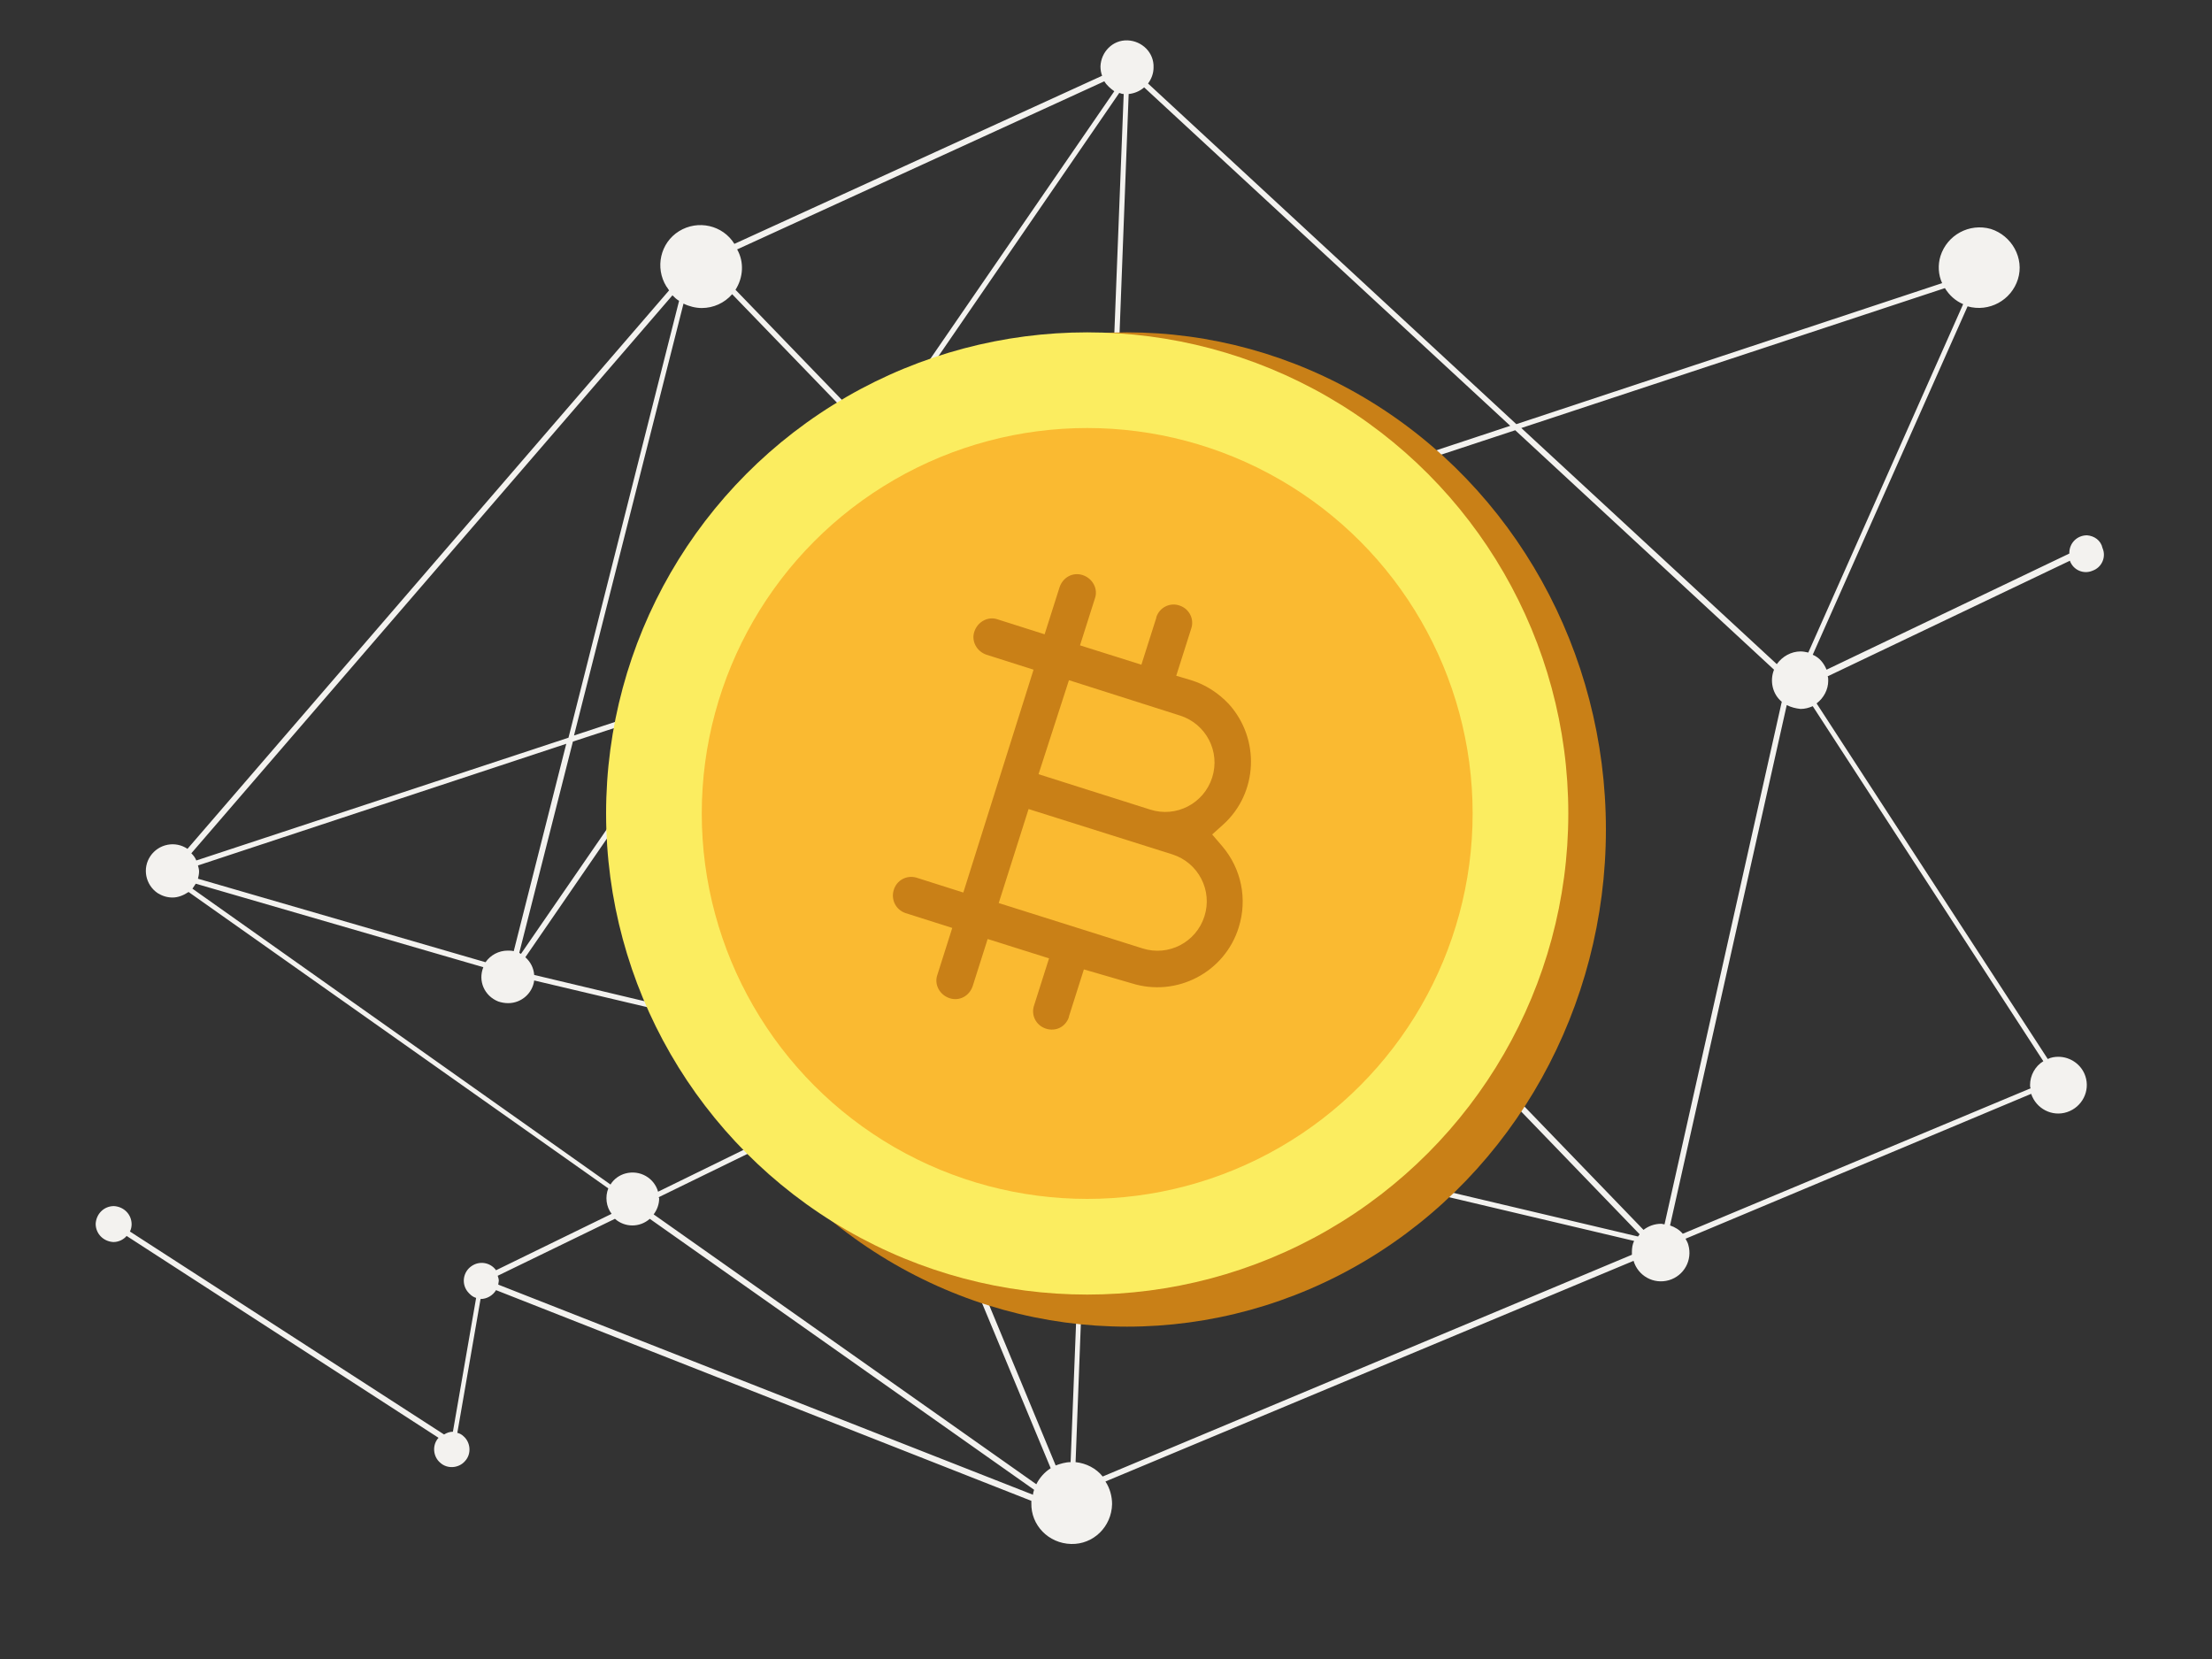 <?xml version="1.0" encoding="utf-8"?>
<!-- Generator: Adobe Illustrator 24.3.0, SVG Export Plug-In . SVG Version: 6.00 Build 0)  -->
<svg version="1.1" id="Layer_1" xmlns="http://www.w3.org/2000/svg" xmlns:xlink="http://www.w3.org/1999/xlink" x="0px" y="0px"
	 viewBox="0 0 400 300" style="enable-background:new 0 0 400 300;" xml:space="preserve">
<rect x="0" y="0" width="400" height="300" fill="#333333" stroke="none"/>
<style type="text/css">
	.st0{fill:none;}
	.st1{fill:#F3F2EF;}
	.st2{fill:#C98017;}
	.st3{fill:#FBED60;}
	.st4{fill:#FABA31;}
</style>
<rect class="st0" width="400" height="300"/>
<path class="st1" d="M377.4,96.8c-1.8,0-3.2,1.4-3.2,3.2v0.1l-43.9,21c-0.5-1.2-1.3-2.2-2.5-2.7l28-63c3.9,1.1,7.9-1.1,9.1-4.9
	s-1.1-7.9-4.9-9.1c-3.9-1.1-7.9,1.1-9.1,4.9c-0.5,1.6-0.4,3.4,0.3,4.9l-77,25.5l-66.6-61.6c0.6-0.8,1-1.8,1-2.9
	c0.1-2.7-2.1-4.8-4.7-4.9c-2.7-0.1-4.8,2.1-4.9,4.7c0,0.6,0.1,1.2,0.3,1.7l-66.5,30.4c-2.1-3.4-6.6-4.4-10-2.3
	c-3.4,2.1-4.4,6.6-2.3,10c0.2,0.2,0.3,0.5,0.5,0.7l-87.1,101c-2.2-1.5-5.2-0.9-6.7,1.3s-0.9,5.2,1.3,6.7c0.8,0.5,1.7,0.8,2.7,0.8
	s2-0.4,2.9-1l75.9,53.6c-0.6,1.5-0.4,3.3,0.6,4.6l-20.9,10.2c-1-1.4-3-1.8-4.5-0.7c-1.4,1-1.8,3-0.7,4.5c0.4,0.5,0.9,1,1.6,1.2
	l-4.2,24.2l0,0c-0.6,0-1.1,0.2-1.6,0.5l-56.8-36.7c0.2-0.4,0.3-0.9,0.3-1.3c0-1.8-1.4-3.2-3.2-3.3c-1.8,0-3.2,1.4-3.3,3.2
	c0,1.8,1.4,3.2,3.2,3.3c0.9,0,1.8-0.4,2.4-1.1L79.3,260c-1.2,1.3-1,3.4,0.3,4.5c1.3,1.2,3.4,1,4.5-0.3c1.2-1.3,1-3.4-0.3-4.5
	c-0.3-0.3-0.7-0.5-1.1-0.6l4.2-24.2l0,0c1.1,0,2.2-0.6,2.8-1.6l96.8,38.1c0,0.1,0,0.2,0,0.4c-0.1,4,3.1,7.3,7.2,7.4
	c4,0.1,7.3-3.1,7.4-7.2c0-1.4-0.4-2.9-1.2-4.1l95.5-39.9c0.8,2.7,3.6,4.3,6.4,3.5c2.7-0.8,4.3-3.6,3.5-6.4c-0.1-0.4-0.3-0.7-0.5-1.1
	l62.5-26.2c0.9,2.7,3.8,4.2,6.5,3.3s4.2-3.8,3.3-6.5c-0.7-2.1-2.7-3.5-4.9-3.5c-0.6,0-1.3,0.1-1.9,0.4l-41.8-64.3
	c1.3-1,2.1-2.5,2.1-4.1c0-0.3,0-0.6-0.1-0.8l43.8-20.9c0.6,1.7,2.5,2.5,4.1,1.8c1.7-0.6,2.5-2.5,1.8-4.1
	C379.9,97.7,378.7,96.9,377.4,96.8L377.4,96.8z M351.7,52.1c0.8,1.3,1.9,2.3,3.3,2.9l-28,63c-0.5-0.1-0.9-0.2-1.4-0.2
	c-1.7,0-3.3,0.9-4.3,2.3l-46.2-42.7L351.7,52.1z M96.6,176.3c-0.1-1.3-0.7-2.4-1.6-3.2l32.1-46.7l57.6-19l14.4,15l-3,77.6
	L96.6,176.3z M35.8,156.5l66.6-22L92.9,172c-0.4-0.1-0.7-0.1-1.1-0.1c-1.6,0-3.1,0.8-4,2.1l-52-15.1c0.1-0.4,0.2-0.9,0.2-1.3
	C36,157.2,35.9,156.9,35.8,156.5z M126.9,55.7c2.1,0,4.1-0.9,5.5-2.5L158,79.7l-31.5,45.8l-22.7,7.5l19.8-78.1
	C124.6,55.4,125.8,55.7,126.9,55.7z M203.2,17l-3.3,84.3l-15,5l-25.7-26.6l43.2-62.9C202.7,16.9,202.9,17,203.2,17z M199.2,120.9
	L185.7,107l14.2-4.7L199.2,120.9z M183.9,106.6L128,125l30.6-44.6L183.9,106.6z M125.6,126.9l-31.4,45.6l-0.3-0.2l9.7-38.2
	L125.6,126.9z M200.1,123.3l96.4,99.9c-0.1,0.1-0.2,0.3-0.3,0.4l-99-23.4L200.1,123.3z M300.4,221.3c-1.2,0-2.3,0.4-3.2,1.1
	l-97.1-100.6l0.8-19.9L274,77.8l46.8,43.3c-0.8,2-0.3,4.4,1.4,5.8L301,221.4C300.8,221.4,300.6,221.3,300.4,221.3L300.4,221.3z
	 M200.9,100.9l3.2-83.9c1-0.1,2-0.5,2.8-1.2L273.1,77L200.9,100.9z M199.7,14.7c0.4,0.7,1.1,1.3,1.8,1.8l-42.9,62.4L133,52.4
	c1.4-2.2,1.6-5,0.3-7.3L199.7,14.7z M122.8,54.4l-20,79l-67.3,22.2c-0.2-0.5-0.5-0.9-0.9-1.3l87-100.9
	C122,53.8,122.3,54.1,122.8,54.4z M34.8,160.7c0.2-0.3,0.4-0.6,0.6-0.9l52,15.1c-1,2.5,0.2,5.2,2.7,6.2c0.6,0.2,1.2,0.3,1.8,0.3
	c2.4,0,4.4-1.8,4.7-4.1l99.5,23.5l-2.5,63.6c-0.9,0-1.9,0.3-2.7,0.6l-29.2-70.4L119,215.5c-0.7-2.5-3.3-4-5.9-3.3
	c-1.1,0.3-2.1,1-2.7,2L34.8,160.7z M119.1,216.5l42-20.5l28.9,69.5c-1.1,0.7-2,1.7-2.6,2.9l-69.2-48.8c0.6-0.8,1-1.8,1-2.9
	C119.2,216.7,119.2,216.6,119.1,216.5L119.1,216.5z M90.1,232.3c0-0.2,0.1-0.5,0.1-0.7c0-0.3-0.1-0.6-0.2-0.9l21.2-10.3
	c1.8,1.6,4.5,1.6,6.3,0l69.5,49c-0.1,0.3-0.2,0.6-0.2,0.9L90.1,232.3z M199.4,267c-1.2-1.5-3-2.4-4.9-2.6l2.4-63.3l98.6,23.3
	c-0.3,0.6-0.4,1.3-0.4,2c0,0.2,0,0.3,0,0.5L199.4,267z M369.5,191.9c-1.5,0.9-2.4,2.6-2.4,4.3c0,0.2,0,0.4,0.1,0.6l-62.9,26.3
	c-0.6-0.7-1.4-1.2-2.3-1.5l21.1-94.1c0.8,0.4,1.6,0.6,2.5,0.7c0.8,0,1.5-0.2,2.2-0.5L369.5,191.9z"/>
<ellipse class="st2" cx="203.8" cy="150" rx="86.6" ry="89.9"/>
<circle class="st3" cx="196.6" cy="147.1" r="87"/>
<circle class="st4" cx="196.6" cy="147.1" r="69.7"/>
<path class="st2" d="M204.6,177.8c8.2,2.6,16.9-2,19.4-10.1c1.6-5.1,0.5-10.6-3-14.7l-1.8-2.1l2-1.8c6.3-5.7,6.7-15.5,1-21.8
	c-1.9-2-4.2-3.5-6.8-4.3l-2.7-0.8l2.7-8.5c0.6-1.7-0.3-3.6-2.1-4.2c-1.7-0.6-3.6,0.3-4.2,2.1v0.1l-2.7,8.5l-11.1-3.5l2.7-8.5
	c0.6-1.7-0.4-3.6-2.2-4.2s-3.6,0.4-4.2,2.2l-2.7,8.5l-8.5-2.7c-1.7-0.6-3.6,0.4-4.2,2.2c-0.6,1.7,0.4,3.6,2.2,4.2l0,0l8.5,2.7
	l-12.7,40.3l-8.5-2.7c-1.8-0.5-3.6,0.5-4.1,2.3c-0.5,1.7,0.4,3.5,2.1,4.1l8.5,2.7l-2.7,8.5c-0.6,1.7,0.4,3.6,2.2,4.2
	s3.6-0.4,4.2-2.2l2.7-8.5l11.1,3.5l-2.7,8.5c-0.6,1.7,0.3,3.6,2.1,4.2s3.6-0.3,4.2-2.1v-0.1l2.7-8.5L204.6,177.8L204.6,177.8z
	 M193.3,123l20.1,6.4c4.7,1.5,7.3,6.5,5.8,11.2s-6.5,7.3-11.2,5.8l-20.2-6.4L193.3,123z M180.6,163.3l5.4-17l26,8.2
	c4.7,1.5,7.3,6.5,5.8,11.2s-6.5,7.3-11.2,5.8L180.6,163.3z"/>
</svg>
